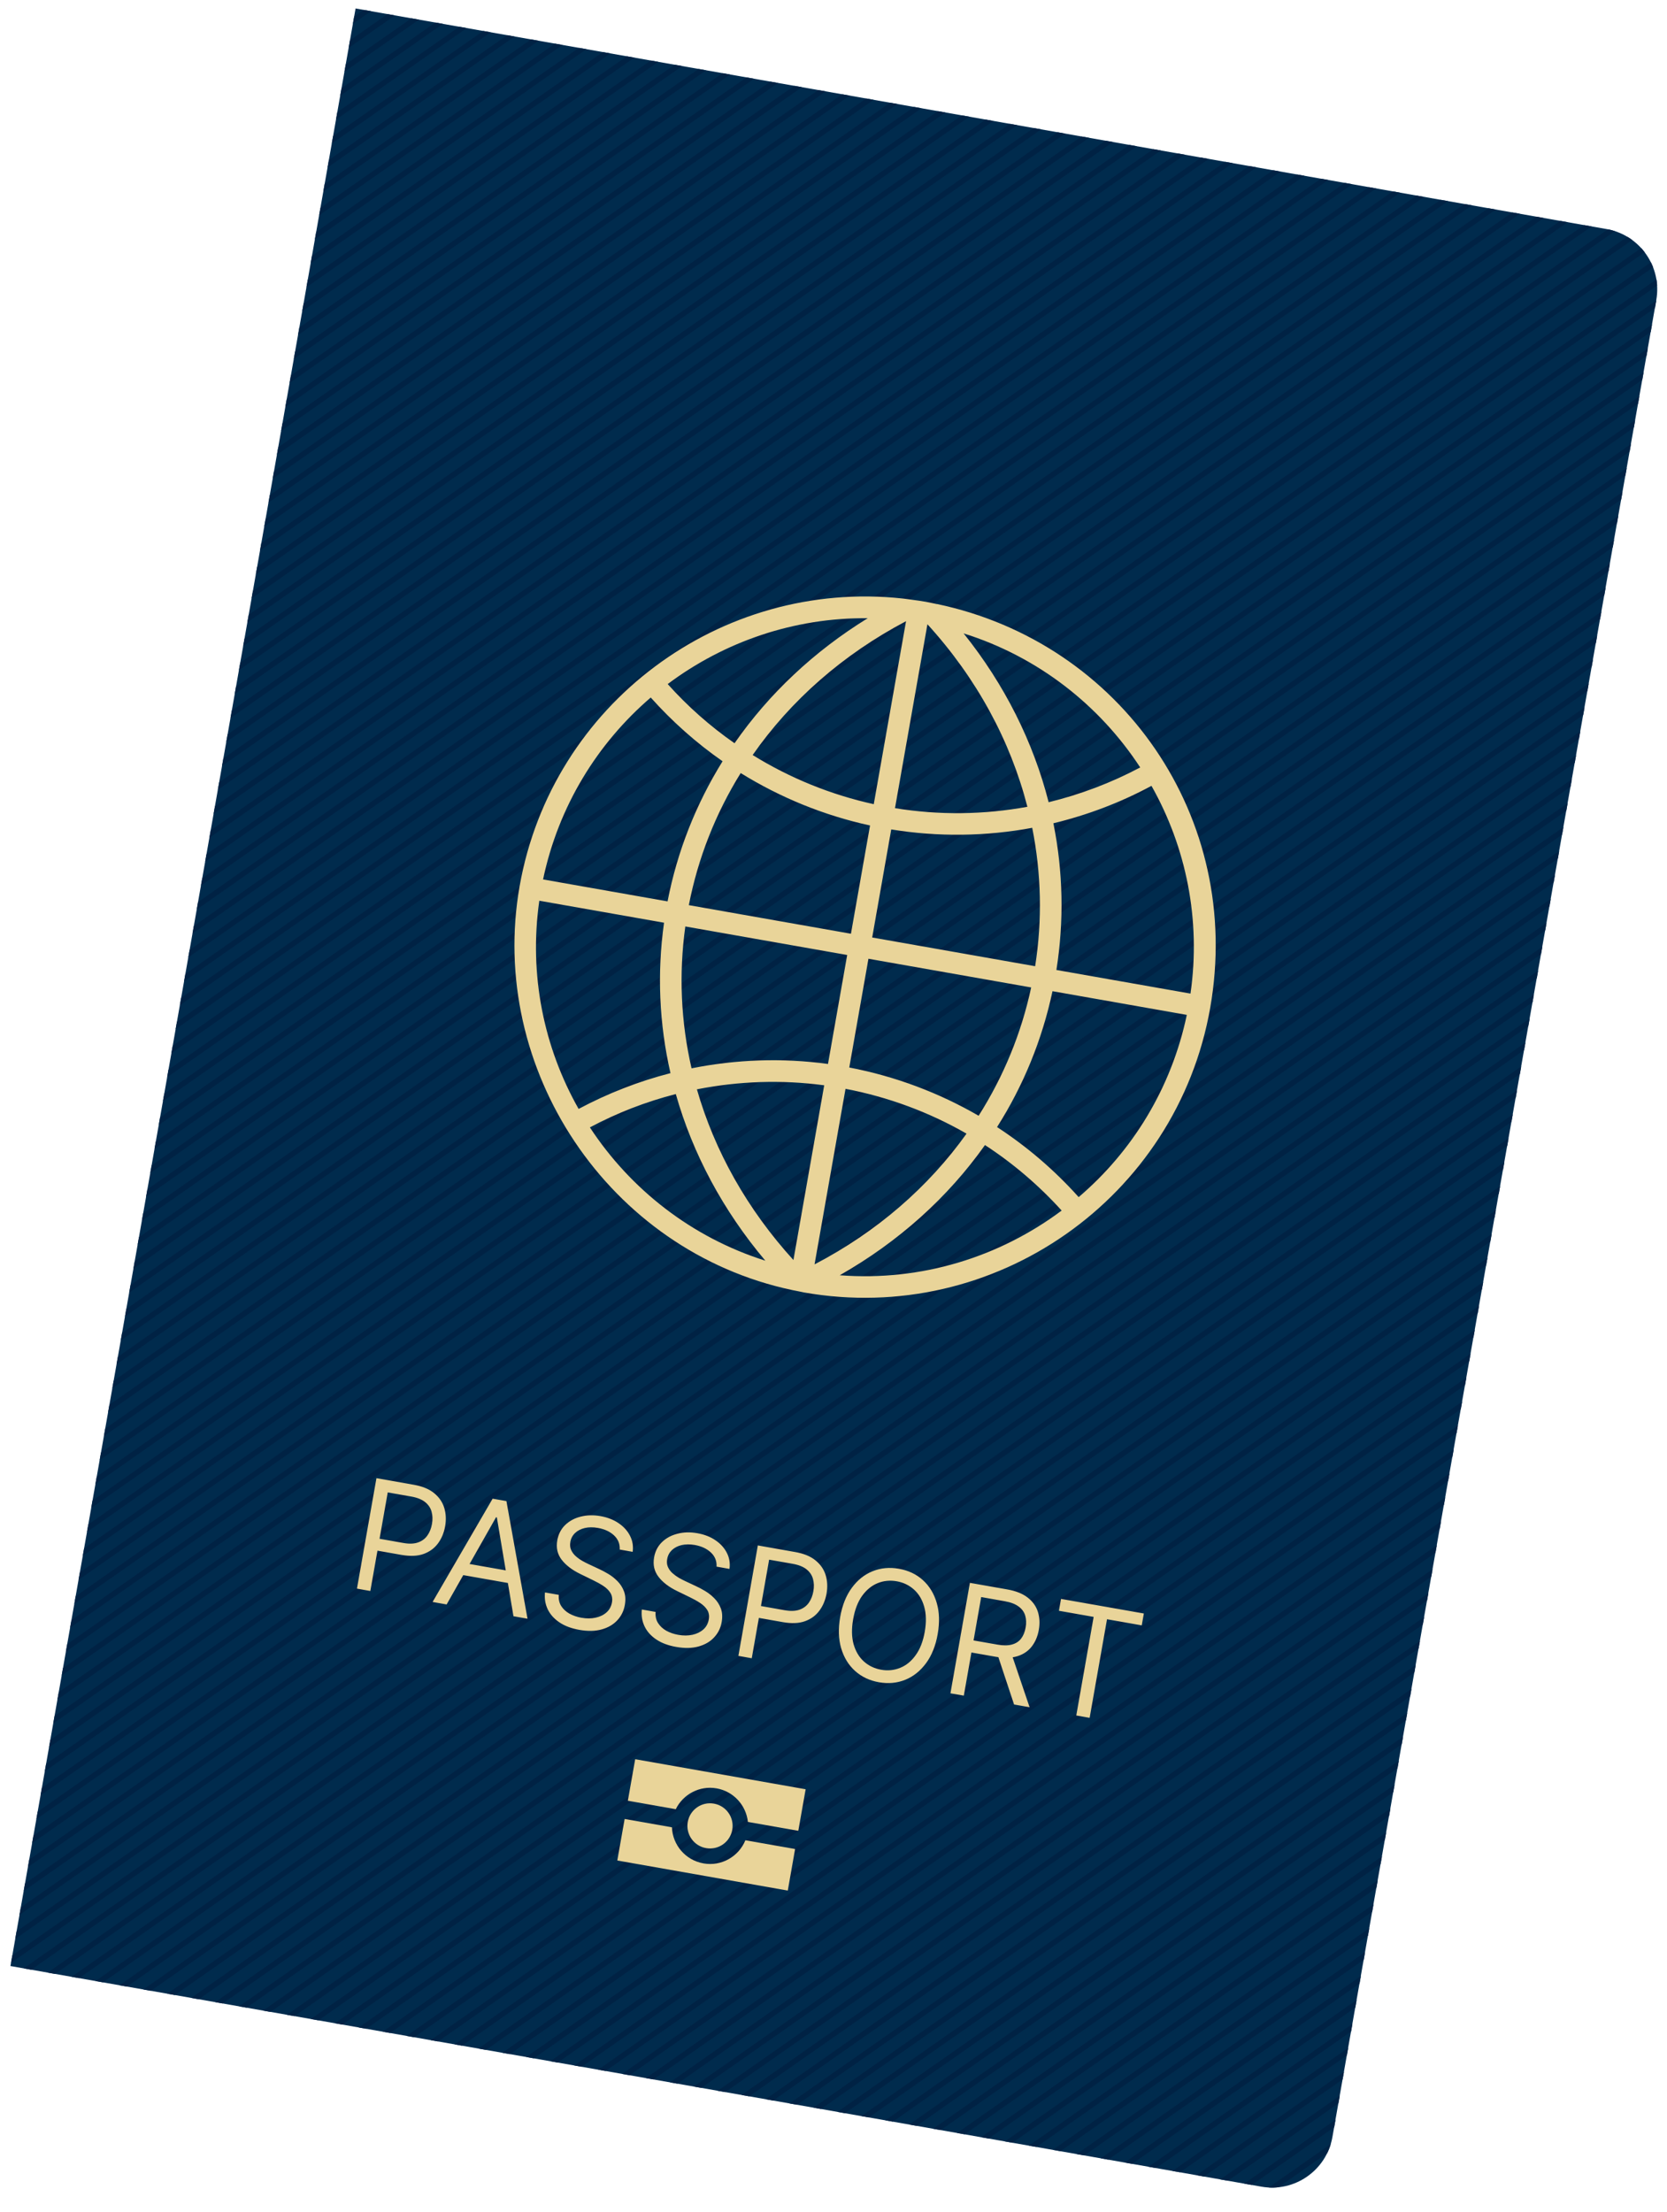 <?xml version="1.0" encoding="UTF-8"?> <svg xmlns="http://www.w3.org/2000/svg" width="52" height="69" viewBox="0 0 52 69" fill="none"><path d="M11.092 0.264L50.117 7.145C51.154 7.328 51.849 8.32 51.666 9.358L41.563 66.655C41.38 67.692 40.388 68.386 39.351 68.204L0.326 61.322L11.092 0.264Z" fill="#002B4D"></path><path d="M11.573 0.349L11.008 0.745L11.049 0.513L11.339 0.308L11.573 0.349Z" fill="#002244"></path><path d="M12.319 0.481L10.876 1.494L10.917 1.259L12.087 0.44L12.319 0.481Z" fill="#002244"></path><path d="M13.068 0.613L10.744 2.24L10.786 2.005L12.833 0.571L13.068 0.613Z" fill="#002244"></path><path d="M13.814 0.744L10.613 2.986L10.654 2.751L13.579 0.703L13.814 0.744Z" fill="#002244"></path><path d="M14.56 0.876L10.481 3.732L10.522 3.5L14.325 0.834L14.56 0.876Z" fill="#002244"></path><path d="M15.306 1.007L10.35 4.478L10.39 4.246L15.074 0.966L15.306 1.007Z" fill="#002244"></path><path d="M16.052 1.139L10.218 5.226L10.259 4.992L15.82 1.098L16.052 1.139Z" fill="#002244"></path><path d="M16.8 1.271L10.086 5.972L10.127 5.738L16.566 1.229L16.8 1.271Z" fill="#002244"></path><path d="M17.546 1.402L9.954 6.718L9.996 6.484L17.312 1.361L17.546 1.402Z" fill="#002244"></path><path d="M18.295 1.534L9.822 7.467L9.864 7.232L18.058 1.493L18.295 1.534Z" fill="#002244"></path><path d="M19.041 1.666L9.691 8.213L9.732 7.978L18.806 1.625L19.041 1.666Z" fill="#002244"></path><path d="M19.787 1.797L9.559 8.959L9.601 8.724L19.552 1.756L19.787 1.797Z" fill="#002244"></path><path d="M20.533 1.929L9.427 9.707L9.469 9.47L20.299 1.888L20.533 1.929Z" fill="#002244"></path><path d="M21.281 2.061L9.296 10.453L9.337 10.219L21.045 2.019L21.281 2.061Z" fill="#002244"></path><path d="M22.027 2.193L9.164 11.199L9.206 10.965L21.791 2.151L22.027 2.193Z" fill="#002244"></path><path d="M22.774 2.324L9.033 11.945L9.074 11.711L22.539 2.283L22.774 2.324Z" fill="#002244"></path><path d="M23.52 2.456L8.901 12.694L8.943 12.457L23.285 2.414L23.52 2.456Z" fill="#002244"></path><path d="M24.268 2.588L8.769 13.44L8.811 13.203L24.031 2.546L24.268 2.588Z" fill="#002244"></path><path d="M25.014 2.719L8.638 14.186L8.679 13.951L24.777 2.677L25.014 2.719Z" fill="#002244"></path><path d="M25.76 2.851L8.506 14.932L8.548 14.698L25.526 2.809L25.76 2.851Z" fill="#002244"></path><path d="M26.506 2.982L8.375 15.678L8.416 15.444L26.272 2.941L26.506 2.982Z" fill="#002244"></path><path d="M27.252 3.114L8.243 16.424L8.284 16.19L27.018 3.072L27.252 3.114Z" fill="#002244"></path><path d="M27.998 3.245L8.112 17.17L8.152 16.938L27.764 3.204L27.998 3.245Z" fill="#002244"></path><path d="M28.744 3.377L7.98 17.919L8.021 17.684L28.51 3.336L28.744 3.377Z" fill="#002244"></path><path d="M29.49 3.508L7.848 18.665L7.889 18.43L29.256 3.467L29.49 3.508Z" fill="#002244"></path><path d="M30.239 3.64L7.716 19.411L7.758 19.176L30.002 3.599L30.239 3.64Z" fill="#002244"></path><path d="M30.985 3.772L7.585 20.157L7.626 19.922L30.748 3.73L30.985 3.772Z" fill="#002244"></path><path d="M31.731 3.904L7.453 20.903L7.495 20.668L31.497 3.862L31.731 3.904Z" fill="#002244"></path><path d="M32.477 4.035L7.321 21.651L7.363 21.414L32.242 3.994L32.477 4.035Z" fill="#002244"></path><path d="M33.225 4.167L7.19 22.397L7.232 22.16L32.989 4.125L33.225 4.167Z" fill="#002244"></path><path d="M33.971 4.299L7.058 23.143L7.1 22.907L33.735 4.257L33.971 4.299Z" fill="#002244"></path><path d="M34.718 4.43L6.927 23.889L6.968 23.655L34.481 4.388L34.718 4.43Z" fill="#002244"></path><path d="M35.464 4.562L6.795 24.636L6.837 24.401L35.229 4.52L35.464 4.562Z" fill="#002244"></path><path d="M36.21 4.693L6.663 25.384L6.705 25.149L35.975 4.652L36.21 4.693Z" fill="#002244"></path><path d="M36.958 4.825L6.532 26.13L6.573 25.898L36.724 4.784L36.958 4.825Z" fill="#002244"></path><path d="M37.704 4.957L6.4 26.876L6.441 26.644L37.47 4.915L37.704 4.957Z" fill="#002244"></path><path d="M38.45 5.088L6.269 27.622L6.309 27.39L38.216 5.047L38.45 5.088Z" fill="#002244"></path><path d="M39.196 5.22L6.137 28.368L6.178 28.136L38.962 5.178L39.196 5.22Z" fill="#002244"></path><path d="M39.945 5.352L6.005 29.117L6.046 28.884L39.71 5.31L39.945 5.352Z" fill="#002244"></path><path d="M40.691 5.483L5.873 29.863L5.914 29.631L40.456 5.442L40.691 5.483Z" fill="#002244"></path><path d="M41.434 5.614L5.742 30.609L5.783 30.377L41.202 5.574L41.434 5.614Z" fill="#002244"></path><path d="M42.181 5.746L5.61 31.355L5.651 31.123L41.948 5.705L42.181 5.746Z" fill="#002244"></path><path d="M42.929 5.878L5.478 32.103L5.52 31.869L42.697 5.837L42.929 5.878Z" fill="#002244"></path><path d="M43.675 6.01L5.347 32.849L5.388 32.617L43.443 5.969L43.675 6.01Z" fill="#002244"></path><path d="M44.423 6.142L5.215 33.598L5.256 33.363L44.189 6.1L44.423 6.142Z" fill="#002244"></path><path d="M45.169 6.273L5.083 34.344L5.125 34.109L44.935 6.232L45.169 6.273Z" fill="#002244"></path><path d="M45.916 6.405L4.952 35.09L4.993 34.855L45.681 6.363L45.916 6.405Z" fill="#002244"></path><path d="M46.661 6.536L4.82 35.836L4.861 35.604L46.427 6.495L46.661 6.536Z" fill="#002244"></path><path d="M47.41 6.668L4.688 36.584L4.73 36.35L47.173 6.626L47.41 6.668Z" fill="#002244"></path><path d="M48.156 6.8L4.557 37.33L4.598 37.096L47.922 6.758L48.156 6.8Z" fill="#002244"></path><path d="M48.902 6.931L4.425 38.076L4.467 37.842L48.668 6.89L48.902 6.931Z" fill="#002244"></path><path d="M49.648 7.063L4.294 38.822L4.335 38.59L49.414 7.021L49.648 7.063Z" fill="#002244"></path><path d="M50.374 7.21L4.162 39.571L4.203 39.336L50.16 7.153C50.233 7.166 50.305 7.188 50.374 7.21Z" fill="#002244"></path><path d="M50.914 7.486L4.03 40.317L4.072 40.082L50.761 7.386C50.815 7.415 50.865 7.448 50.912 7.486L50.914 7.486Z" fill="#002244"></path><path d="M51.304 7.867L3.899 41.063L3.94 40.828L51.194 7.738C51.231 7.779 51.27 7.822 51.304 7.867Z" fill="#002244"></path><path d="M51.568 8.337L3.767 41.809L3.808 41.575L51.498 8.18C51.523 8.231 51.545 8.284 51.568 8.337Z" fill="#002244"></path><path d="M51.695 8.904L3.636 42.555L3.677 42.321L51.67 8.714C51.681 8.777 51.689 8.839 51.693 8.903L51.695 8.904Z" fill="#002244"></path><path d="M51.666 9.372L51.625 9.607L3.504 43.303L3.545 43.069L51.666 9.372Z" fill="#002244"></path><path d="M51.534 10.118L51.493 10.353L3.372 44.05L3.413 43.815L51.534 10.118Z" fill="#002244"></path><path d="M51.403 10.867L51.362 11.099L3.241 44.796L3.282 44.561L51.403 10.867Z" fill="#002244"></path><path d="M51.271 11.61L51.23 11.845L3.109 45.542L3.15 45.309L51.271 11.61Z" fill="#002244"></path><path d="M51.139 12.359L51.098 12.591L2.977 46.29L3.018 46.056L51.139 12.359Z" fill="#002244"></path><path d="M51.008 13.105L50.967 13.337L2.845 47.036L2.887 46.802L51.008 13.105Z" fill="#002244"></path><path d="M50.876 13.851L50.835 14.085L2.714 47.782L2.755 47.548L50.876 13.851Z" fill="#002244"></path><path d="M50.744 14.599L50.703 14.832L2.582 48.528L2.624 48.294L50.744 14.599Z" fill="#002244"></path><path d="M50.613 15.343L50.571 15.58L2.45 49.277L2.492 49.042L50.613 15.343Z" fill="#002244"></path><path d="M50.481 16.091L50.44 16.324L2.319 50.023L2.36 49.788L50.481 16.091Z" fill="#002244"></path><path d="M50.35 16.837L50.309 17.07L2.187 50.769L2.229 50.534L50.35 16.837Z" fill="#002244"></path><path d="M50.218 17.584L50.177 17.818L2.055 51.517L2.097 51.28L50.218 17.584Z" fill="#002244"></path><path d="M50.086 18.332L50.045 18.567L1.924 52.263L1.965 52.029L50.086 18.332Z" fill="#002244"></path><path d="M49.955 19.076L49.913 19.312L1.792 53.009L1.834 52.775L49.955 19.076Z" fill="#002244"></path><path d="M49.823 19.824L49.782 20.059L1.661 53.755L1.702 53.523L49.823 19.824Z" fill="#002244"></path><path d="M49.691 20.573L49.65 20.805L1.529 54.504L1.57 54.269L49.691 20.573Z" fill="#002244"></path><path d="M49.559 21.319L49.519 21.551L1.397 55.25L1.439 55.015L49.559 21.319Z" fill="#002244"></path><path d="M49.428 22.065L49.387 22.299L1.266 55.996L1.307 55.761L49.428 22.065Z" fill="#002244"></path><path d="M49.296 22.811L49.255 23.045L1.134 56.742L1.175 56.508L49.296 22.811Z" fill="#002244"></path><path d="M49.165 23.557L49.123 23.791L1.002 57.49L1.043 57.256L49.165 23.557Z" fill="#002244"></path><path d="M49.033 24.305L48.992 24.537L0.871 58.236L0.912 58.002L49.033 24.305Z" fill="#002244"></path><path d="M48.901 25.051L48.86 25.286L0.739 58.983L0.78 58.748L48.901 25.051Z" fill="#002244"></path><path d="M48.77 25.797L48.728 26.032L0.607 59.728L0.649 59.494L48.77 25.797Z" fill="#002244"></path><path d="M48.638 26.543L48.597 26.778L0.475 60.477L0.517 60.24L48.638 26.543Z" fill="#002244"></path><path d="M48.506 27.292L48.465 27.524L0.344 61.223L0.385 60.989L48.506 27.292Z" fill="#002244"></path><path d="M48.375 28.038L48.334 28.27L0.973 61.437L0.738 61.395L48.375 28.038Z" fill="#002244"></path><path d="M48.243 28.784L48.202 29.018L1.719 61.568L1.485 61.527L48.243 28.784Z" fill="#002244"></path><path d="M48.112 29.53L48.07 29.764L2.467 61.7L2.231 61.658L48.112 29.53Z" fill="#002244"></path><path d="M47.98 30.276L47.939 30.51L3.213 61.831L2.977 61.79L47.98 30.276Z" fill="#002244"></path><path d="M47.848 31.024L47.807 31.259L3.96 61.963L3.725 61.922L47.848 31.024Z" fill="#002244"></path><path d="M47.717 31.77L47.675 32.005L4.706 62.095L4.471 62.053L47.717 31.77Z" fill="#002244"></path><path d="M47.585 32.517L47.544 32.751L5.454 62.227L5.217 62.185L47.585 32.517Z" fill="#002244"></path><path d="M47.453 33.263L47.412 33.499L6.2 62.358L5.963 62.316L47.453 33.263Z" fill="#002244"></path><path d="M47.322 34.009L47.281 34.243L6.946 62.49L6.712 62.448L47.322 34.009Z" fill="#002244"></path><path d="M47.19 34.757L47.149 34.989L7.692 62.621L7.458 62.58L47.19 34.757Z" fill="#002244"></path><path d="M47.058 35.503L47.017 35.738L8.438 62.753L8.204 62.712L47.058 35.503Z" fill="#002244"></path><path d="M46.927 36.249L46.885 36.486L9.187 62.885L8.95 62.843L46.927 36.249Z" fill="#002244"></path><path d="M46.795 36.995L46.754 37.232L9.933 63.016L9.696 62.975L46.795 36.995Z" fill="#002244"></path><path d="M46.663 37.744L46.622 37.978L10.679 63.148L10.444 63.106L46.663 37.744Z" fill="#002244"></path><path d="M46.532 38.49L46.49 38.724L11.425 63.279L11.19 63.238L46.532 38.49Z" fill="#002244"></path><path d="M46.4 39.236L46.359 39.47L12.171 63.411L11.936 63.37L46.4 39.236Z" fill="#002244"></path><path d="M46.269 39.982L46.227 40.219L12.919 63.543L12.682 63.501L46.269 39.982Z" fill="#002244"></path><path d="M46.137 40.728L46.095 40.965L13.665 63.675L13.431 63.633L46.137 40.728Z" fill="#002244"></path><path d="M46.005 41.476L45.964 41.711L14.411 63.806L14.177 63.765L46.005 41.476Z" fill="#002244"></path><path d="M45.874 42.222L45.832 42.457L15.158 63.938L14.923 63.896L45.874 42.222Z" fill="#002244"></path><path d="M45.742 42.968L45.7 43.205L15.906 64.07L15.669 64.028L45.742 42.968Z" fill="#002244"></path><path d="M45.611 43.714L45.569 43.951L16.652 64.201L16.415 64.159L45.611 43.714Z" fill="#002244"></path><path d="M45.478 44.463L45.437 44.697L17.398 64.333L17.163 64.291L45.478 44.463Z" fill="#002244"></path><path d="M45.347 45.209L45.306 45.443L18.144 64.464L17.912 64.423L45.347 45.209Z" fill="#002244"></path><path d="M45.215 45.957L45.174 46.19L18.89 64.596L18.658 64.555L45.215 45.957Z" fill="#002244"></path><path d="M45.084 46.703L45.042 46.938L19.639 64.728L19.404 64.686L45.084 46.703Z" fill="#002244"></path><path d="M44.952 47.45L44.911 47.684L20.385 64.859L20.148 64.817L44.952 47.45Z" fill="#002244"></path><path d="M44.82 48.196L44.779 48.43L21.131 64.991L20.896 64.95L44.82 48.196Z" fill="#002244"></path><path d="M44.688 48.944L44.648 49.176L21.877 65.122L21.642 65.081L44.688 48.944Z" fill="#002244"></path><path d="M44.557 49.69L44.516 49.922L22.625 65.254L22.388 65.213L44.557 49.69Z" fill="#002244"></path><path d="M44.425 50.436L44.384 50.67L23.371 65.386L23.134 65.344L44.425 50.436Z" fill="#002244"></path><path d="M44.294 51.182L44.252 51.417L24.117 65.517L23.883 65.476L44.294 51.182Z" fill="#002244"></path><path d="M44.162 51.928L44.121 52.163L24.863 65.649L24.629 65.608L44.162 51.928Z" fill="#002244"></path><path d="M44.03 52.677L43.989 52.911L25.609 65.781L25.375 65.739L44.03 52.677Z" fill="#002244"></path><path d="M43.899 53.423L43.857 53.657L26.358 65.912L26.121 65.871L43.899 53.423Z" fill="#002244"></path><path d="M43.767 54.169L43.726 54.403L27.104 66.044L26.867 66.002L43.767 54.169Z" fill="#002244"></path><path d="M43.636 54.915L43.594 55.152L27.85 66.176L27.615 66.134L43.636 54.915Z" fill="#002244"></path><path d="M43.504 55.663L43.462 55.898L28.596 66.307L28.361 66.266L43.504 55.663Z" fill="#002244"></path><path d="M43.372 56.409L43.331 56.644L29.344 66.439L29.108 66.397L43.372 56.409Z" fill="#002244"></path><path d="M43.24 57.155L43.199 57.39L30.09 66.571L29.854 66.529L43.24 57.155Z" fill="#002244"></path><path d="M43.109 57.901L43.067 58.138L30.837 66.702L30.602 66.661L43.109 57.901Z" fill="#002244"></path><path d="M42.977 58.647L42.936 58.884L31.582 66.834L31.348 66.792L42.977 58.647Z" fill="#002244"></path><path d="M42.846 59.396L42.804 59.63L32.329 66.965L32.094 66.924L42.846 59.396Z" fill="#002244"></path><path d="M42.714 60.142L42.673 60.376L33.077 67.097L32.84 67.055L42.714 60.142Z" fill="#002244"></path><path d="M42.582 60.888L42.541 61.125L33.823 67.229L33.586 67.187L42.582 60.888Z" fill="#002244"></path><path d="M42.451 61.634L42.409 61.871L34.569 67.36L34.335 67.319L42.451 61.634Z" fill="#002244"></path><path d="M42.319 62.38L42.278 62.617L35.315 67.492L35.081 67.451L42.319 62.38Z" fill="#002244"></path><path d="M42.187 63.128L42.146 63.363L36.064 67.624L35.827 67.582L42.187 63.128Z" fill="#002244"></path><path d="M42.056 63.874L42.014 64.109L36.81 67.755L36.573 67.714L42.056 63.874Z" fill="#002244"></path><path d="M41.924 64.621L41.882 64.857L37.556 67.887L37.321 67.846L41.924 64.621Z" fill="#002244"></path><path d="M41.793 65.367L41.751 65.603L38.302 68.019L38.067 67.977L41.793 65.367Z" fill="#002244"></path><path d="M41.661 66.115L41.619 66.35L39.048 68.15L38.813 68.109L41.661 66.115Z" fill="#002244"></path><path d="M41.513 66.87C41.483 66.97 41.447 67.066 41.401 67.156L39.88 68.221C39.781 68.233 39.68 68.235 39.576 68.229L41.515 66.871L41.513 66.87Z" fill="#002244"></path><path d="M11.135 49.55L11.743 46.105L12.907 46.311C13.177 46.358 13.389 46.446 13.544 46.574C13.699 46.701 13.804 46.854 13.858 47.033C13.912 47.213 13.921 47.404 13.885 47.607C13.849 47.81 13.775 47.987 13.663 48.139C13.552 48.29 13.402 48.4 13.213 48.469C13.024 48.536 12.796 48.546 12.528 48.499L11.694 48.352L11.759 47.981L12.58 48.126C12.765 48.159 12.919 48.153 13.042 48.109C13.166 48.065 13.262 47.993 13.332 47.893C13.403 47.792 13.45 47.673 13.475 47.535C13.499 47.397 13.495 47.269 13.463 47.151C13.431 47.033 13.364 46.934 13.262 46.852C13.16 46.769 13.015 46.711 12.828 46.678L12.095 46.549L11.552 49.624L11.135 49.55ZM13.932 50.044L13.494 49.966L15.367 46.745L15.797 46.82L16.455 50.489L16.017 50.411L15.499 47.33L15.473 47.325L13.932 50.044ZM14.331 48.726L16.093 49.037L16.028 49.407L14.265 49.096L14.331 48.726ZM19.331 48.331C19.341 48.157 19.282 48.011 19.155 47.891C19.029 47.772 18.861 47.694 18.652 47.657C18.5 47.63 18.362 47.631 18.239 47.66C18.117 47.69 18.016 47.742 17.937 47.817C17.859 47.892 17.81 47.985 17.791 48.095C17.775 48.187 17.783 48.27 17.815 48.343C17.848 48.416 17.896 48.481 17.958 48.537C18.02 48.592 18.086 48.64 18.158 48.681C18.229 48.722 18.295 48.756 18.356 48.784L18.69 48.94C18.775 48.979 18.869 49.029 18.972 49.09C19.076 49.151 19.172 49.227 19.26 49.316C19.349 49.405 19.417 49.511 19.464 49.633C19.511 49.756 19.52 49.898 19.491 50.059C19.458 50.246 19.38 50.405 19.256 50.538C19.133 50.672 18.971 50.766 18.769 50.822C18.568 50.878 18.335 50.883 18.071 50.836C17.824 50.792 17.617 50.715 17.451 50.603C17.286 50.492 17.164 50.356 17.086 50.196C17.009 50.035 16.98 49.86 17 49.669L17.431 49.745C17.419 49.877 17.444 49.992 17.505 50.091C17.567 50.189 17.654 50.269 17.764 50.331C17.876 50.392 18 50.435 18.137 50.459C18.297 50.487 18.444 50.486 18.58 50.457C18.716 50.427 18.829 50.372 18.919 50.292C19.01 50.211 19.067 50.107 19.089 49.982C19.109 49.867 19.093 49.769 19.042 49.685C18.991 49.602 18.917 49.529 18.82 49.466C18.724 49.403 18.618 49.344 18.503 49.289L18.101 49.093C17.845 48.968 17.652 48.82 17.52 48.649C17.388 48.477 17.343 48.276 17.384 48.044C17.418 47.851 17.5 47.692 17.629 47.567C17.76 47.441 17.921 47.353 18.112 47.305C18.305 47.256 18.511 47.25 18.731 47.289C18.953 47.328 19.143 47.403 19.302 47.513C19.461 47.622 19.579 47.754 19.655 47.908C19.733 48.063 19.76 48.228 19.735 48.403L19.331 48.331ZM22.352 48.864C22.362 48.69 22.303 48.543 22.176 48.424C22.049 48.304 21.881 48.226 21.673 48.189C21.52 48.163 21.383 48.164 21.259 48.193C21.137 48.222 21.037 48.275 20.958 48.349C20.88 48.425 20.831 48.517 20.812 48.627C20.796 48.719 20.803 48.802 20.835 48.876C20.869 48.949 20.916 49.014 20.978 49.069C21.04 49.124 21.107 49.172 21.178 49.214C21.25 49.254 21.316 49.289 21.377 49.317L21.71 49.473C21.796 49.512 21.89 49.562 21.992 49.623C22.096 49.684 22.192 49.759 22.28 49.849C22.37 49.938 22.438 50.043 22.485 50.166C22.531 50.289 22.54 50.431 22.512 50.592C22.479 50.778 22.401 50.938 22.276 51.071C22.154 51.204 21.991 51.299 21.789 51.355C21.589 51.41 21.356 51.415 21.091 51.368C20.845 51.325 20.638 51.248 20.472 51.136C20.306 51.025 20.184 50.889 20.107 50.728C20.03 50.568 20.001 50.392 20.021 50.201L20.451 50.277C20.44 50.409 20.464 50.525 20.526 50.623C20.588 50.721 20.675 50.801 20.785 50.864C20.897 50.925 21.021 50.968 21.158 50.992C21.317 51.02 21.465 51.019 21.601 50.99C21.736 50.96 21.85 50.904 21.94 50.824C22.031 50.743 22.087 50.64 22.109 50.514C22.13 50.4 22.114 50.301 22.063 50.218C22.011 50.135 21.938 50.062 21.841 49.999C21.745 49.935 21.639 49.876 21.524 49.821L21.121 49.625C20.866 49.501 20.672 49.353 20.541 49.181C20.409 49.01 20.363 48.808 20.404 48.576C20.438 48.383 20.52 48.224 20.65 48.099C20.781 47.973 20.942 47.886 21.133 47.838C21.326 47.788 21.532 47.783 21.752 47.822C21.974 47.861 22.164 47.935 22.323 48.046C22.482 48.154 22.599 48.286 22.676 48.441C22.754 48.596 22.78 48.761 22.755 48.935L22.352 48.864ZM23.033 51.648L23.64 48.203L24.804 48.409C25.075 48.456 25.287 48.544 25.441 48.672C25.597 48.799 25.702 48.952 25.756 49.131C25.81 49.311 25.819 49.502 25.783 49.705C25.747 49.908 25.673 50.085 25.561 50.236C25.45 50.388 25.3 50.498 25.111 50.566C24.922 50.634 24.694 50.644 24.425 50.596L23.591 50.449L23.656 50.079L24.477 50.224C24.662 50.257 24.817 50.251 24.94 50.207C25.063 50.163 25.16 50.091 25.23 49.991C25.3 49.89 25.348 49.771 25.372 49.633C25.397 49.495 25.393 49.367 25.36 49.249C25.329 49.131 25.262 49.032 25.16 48.95C25.058 48.867 24.913 48.809 24.726 48.776L23.992 48.647L23.45 51.722L23.033 51.648ZM29.25 50.968C29.186 51.332 29.065 51.634 28.887 51.876C28.709 52.117 28.493 52.29 28.239 52.393C27.985 52.496 27.711 52.522 27.417 52.47C27.124 52.418 26.875 52.3 26.672 52.117C26.468 51.933 26.324 51.697 26.239 51.409C26.155 51.121 26.145 50.796 26.209 50.432C26.273 50.069 26.394 49.767 26.572 49.525C26.75 49.283 26.965 49.111 27.22 49.008C27.474 48.905 27.748 48.879 28.041 48.931C28.335 48.983 28.584 49.1 28.787 49.284C28.991 49.468 29.135 49.704 29.219 49.992C29.304 50.28 29.314 50.605 29.25 50.968ZM28.846 50.897C28.899 50.599 28.893 50.339 28.83 50.116C28.767 49.893 28.661 49.714 28.51 49.579C28.36 49.444 28.181 49.358 27.973 49.321C27.764 49.284 27.566 49.304 27.378 49.379C27.191 49.455 27.03 49.587 26.894 49.774C26.759 49.962 26.665 50.205 26.613 50.504C26.56 50.802 26.565 51.062 26.627 51.285C26.691 51.508 26.798 51.687 26.947 51.822C27.098 51.957 27.278 52.043 27.486 52.08C27.695 52.117 27.892 52.097 28.079 52.021C28.267 51.946 28.429 51.814 28.563 51.626C28.699 51.439 28.794 51.196 28.846 50.897ZM29.648 52.815L30.255 49.37L31.419 49.575C31.688 49.622 31.901 49.707 32.058 49.83C32.214 49.951 32.32 50.099 32.375 50.273C32.43 50.446 32.44 50.635 32.404 50.838C32.368 51.041 32.295 51.213 32.184 51.356C32.073 51.498 31.924 51.599 31.737 51.658C31.55 51.717 31.323 51.722 31.056 51.675L30.114 51.509L30.18 51.133L31.109 51.296C31.293 51.329 31.445 51.328 31.567 51.294C31.69 51.26 31.785 51.198 31.853 51.108C31.922 51.018 31.969 50.903 31.993 50.765C32.018 50.627 32.013 50.502 31.98 50.39C31.946 50.278 31.878 50.184 31.774 50.108C31.671 50.031 31.527 49.975 31.34 49.943L30.607 49.813L30.065 52.888L29.648 52.815ZM31.542 51.553L32.117 53.25L31.633 53.165L31.071 51.47L31.542 51.553ZM33.032 50.241L33.097 49.871L35.681 50.326L35.615 50.696L34.532 50.505L33.99 53.58L33.573 53.507L34.115 50.432L33.032 50.241Z" fill="#E9D499"></path><path d="M22.842 57.073C22.91 56.689 22.654 56.324 22.27 56.256C21.887 56.189 21.522 56.444 21.454 56.828C21.386 57.212 21.642 57.577 22.026 57.644C22.409 57.712 22.774 57.456 22.842 57.073Z" fill="#E9D499"></path><path d="M21.942 58.12C21.38 58.021 20.981 57.543 20.96 56.995L19.485 56.735L19.256 58.03L24.574 58.968L24.802 57.672L23.251 57.399C23.044 57.907 22.505 58.22 21.944 58.121L21.942 58.12Z" fill="#E9D499"></path><path d="M19.814 54.871L19.585 56.166L21.08 56.43C21.305 55.967 21.819 55.686 22.354 55.78C22.889 55.875 23.276 56.314 23.33 56.827L24.902 57.104L25.131 55.808L19.814 54.871Z" fill="#E9D499"></path><path d="M29.224 18.842L29.085 18.812C29.016 18.8 28.948 18.783 28.88 18.771C28.74 18.747 28.588 18.724 28.43 18.704C28.373 18.696 28.318 18.689 28.261 18.681L28.158 18.668L28.156 18.668C22.486 18.054 17.214 21.945 16.209 27.641C15.205 33.337 18.979 39.023 24.711 40.237L24.9 40.275C24.959 40.285 25.02 40.301 25.079 40.312C31.019 41.359 36.703 37.379 37.75 31.439C38.797 25.499 34.971 20.043 29.224 18.839L29.224 18.842ZM27.801 25.87C29.266 26.109 30.755 26.088 32.199 25.82C32.481 27.235 32.518 28.692 32.29 30.137L27.207 29.241L27.801 25.87ZM27.918 25.207L28.93 19.471C30.465 21.153 31.52 23.105 32.048 25.164C30.693 25.413 29.295 25.431 27.918 25.207ZM27.256 25.083C25.914 24.788 24.636 24.267 23.478 23.55C24.667 21.845 26.295 20.411 28.263 19.375L27.256 25.083ZM27.14 25.747L26.544 29.124L21.487 28.232C21.774 26.759 22.324 25.371 23.105 24.112C24.34 24.877 25.705 25.435 27.14 25.747ZM20.824 28.115L16.94 27.43C17.422 25.142 18.637 23.183 20.299 21.756C20.971 22.507 21.722 23.175 22.54 23.744C21.712 25.078 21.127 26.55 20.824 28.115ZM20.714 28.78C20.492 30.36 20.564 31.943 20.915 33.472C19.923 33.727 18.96 34.102 18.049 34.588C16.967 32.678 16.492 30.414 16.823 28.094L20.714 28.78ZM21.378 28.897L26.427 29.787L25.828 33.186C24.404 32.991 22.966 33.043 21.572 33.322C21.24 31.879 21.171 30.384 21.378 28.894L21.378 28.897ZM25.71 33.851L24.75 39.301C23.307 37.716 22.29 35.898 21.739 33.977C23.04 33.72 24.384 33.673 25.71 33.851ZM26.375 33.961C27.71 34.216 28.986 34.69 30.15 35.359C28.963 37.023 27.354 38.422 25.409 39.437L26.375 33.961ZM26.492 33.296L27.09 29.904L32.166 30.799C31.859 32.234 31.302 33.58 30.527 34.801C29.284 34.081 27.919 33.569 26.492 33.296ZM32.831 30.916L37.021 31.655C36.538 33.949 35.318 35.914 33.648 37.339C32.895 36.498 32.04 35.766 31.102 35.154C31.921 33.864 32.507 32.437 32.831 30.916ZM32.953 30.254C33.196 28.722 33.161 27.177 32.859 25.678C33.919 25.423 34.948 25.033 35.919 24.511C36.995 26.417 37.468 28.676 37.136 30.991L32.953 30.254ZM35.569 23.936C34.661 24.418 33.701 24.781 32.711 25.022C32.233 23.145 31.338 21.351 30.059 19.756C32.38 20.485 34.299 21.995 35.568 23.938L35.569 23.936ZM27.068 19.282C25.389 20.317 23.982 21.644 22.913 23.182C22.151 22.652 21.452 22.033 20.828 21.337C22.589 20.016 24.771 19.26 27.068 19.282ZM18.402 35.163C19.253 34.71 20.155 34.361 21.081 34.124C21.608 35.985 22.551 37.753 23.874 39.322C21.57 38.594 19.664 37.09 18.4 35.163L18.402 35.163ZM26.195 39.776C28.037 38.728 29.573 37.343 30.725 35.715C31.603 36.287 32.408 36.974 33.117 37.758C31.179 39.206 28.739 39.973 26.195 39.776Z" fill="#E9D499"></path></svg> 
